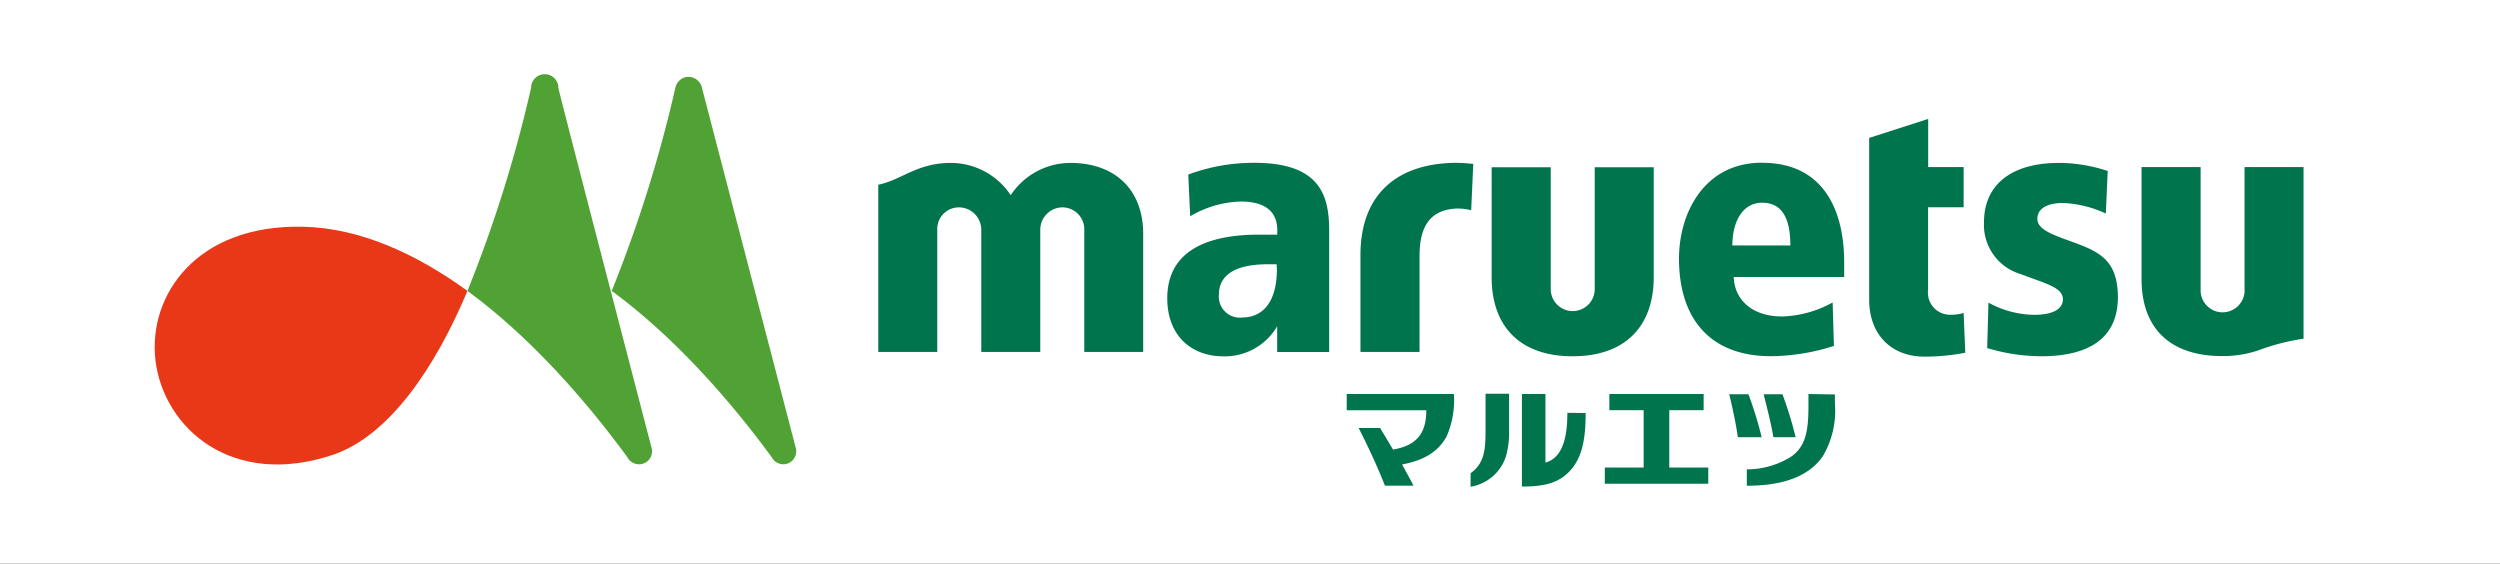 <svg xmlns="http://www.w3.org/2000/svg" width="275" height="62" viewBox="0 0 275 62"><rect x="0" y="0" width="275" height="62" fill="#333333" stroke="none"/><defs><style>.cls-1{fill:#fff;}.cls-2{fill:#e83817;}.cls-3{fill:#50a235;}.cls-4{fill:#00744d;}</style></defs><g id="レイヤー_2" data-name="レイヤー 2"><g id="Content"><g id="Header"><polyline class="cls-1" points="64.64 62 275 62 275 0 0 0 0 62 64.64 62"/><path class="cls-2" d="M33.33,24.94c-11.76-.26-17.06,7.57-16.23,14.69C18,47.1,25.53,53.79,36.71,50,42.79,47.88,47.83,40.56,51.42,32,45.76,27.9,39.6,25.08,33.33,24.94Z"/><path class="cls-3" d="M71.67,49.25a1.43,1.43,0,0,1-1.12,1.8A1.46,1.46,0,0,1,69,50.28C64.31,43.87,58.23,37,51.42,32a146.67,146.67,0,0,0,7-22.34,1.5,1.5,0,0,1,3,0C61.59,10.58,71.44,48.36,71.67,49.25Z"/><path class="cls-3" d="M87.53,49.25a1.43,1.43,0,0,1-1.12,1.8,1.45,1.45,0,0,1-1.53-.77C80.18,43.87,74.1,37,67.29,32a147.68,147.68,0,0,0,7-22.34A1.52,1.52,0,0,1,75.5,8.47a1.54,1.54,0,0,1,1.73,1.24C77.45,10.58,87.3,48.36,87.53,49.25Z"/><path class="cls-4" d="M229,27c-2.56-1-4.89-1.54-4.89-2.93,0-1.12,1.07-1.74,2.8-1.74a12.24,12.24,0,0,1,4.73,1.16l.21-4.68a17.11,17.11,0,0,0-5.36-.89c-5.17,0-8.25,2.34-8.25,6.53a5.64,5.64,0,0,0,4,5.69c2.93,1.1,4.68,1.5,4.68,2.79,0,.78-.64,1.7-3.19,1.7a10.71,10.71,0,0,1-5-1.34l-.14,5a21.24,21.24,0,0,0,5.9.9c5.55,0,8.48-2.16,8.48-6.53C232.93,29.18,231.5,28,229,27Z"/><path class="cls-4" d="M214.59,34.62a2.43,2.43,0,0,1-2.5-2.74V22.8H216V18.38h-3.9v-5.3l-6.49,2.09V33c0,3.63,2.27,6.23,6.1,6.23a23.69,23.69,0,0,0,4.47-.43L216,34.42A4.35,4.35,0,0,1,214.59,34.62Z"/><path class="cls-4" d="M190.56,27c0-2.54,1.07-4.7,3.28-4.7s3.1,1.75,3.1,4.7Zm3.23-9.1c-6.26,0-9.1,5.46-9.1,10.54,0,6.94,3.74,10.81,10.25,10.74a23.19,23.19,0,0,0,6.79-1.13l-.14-4.78A12.07,12.07,0,0,1,196,34.81c-3.19,0-5.2-1.77-5.29-4.34h12.15V28.85c0-5.58-2.18-10.94-9-10.94"/><path class="cls-4" d="M140.46,29.57c0,4.19-2,5.35-3.77,5.35a2.31,2.31,0,0,1-2.6-2.6c0-1.42.92-3.25,5.34-3.25h1ZM138,17.91a20.71,20.71,0,0,0-7.29,1.29l.21,4.59a11.45,11.45,0,0,1,5.58-1.62c2.75,0,4,1.18,4,3.13v.51h-2c-6.71,0-10.1,2.43-10.1,7,0,4.16,2.69,6.39,6.2,6.39a6.69,6.69,0,0,0,5.89-3.31v2.83h5.72V25.38c0-3.88-1-7.47-8.21-7.47"/><path class="cls-4" d="M117.74,17.92a7.89,7.89,0,0,0-6.56,3.55,7.93,7.93,0,0,0-6.57-3.55c-3.76,0-5.36,1.85-8,2.4V38.71h6.49V25.32a2.38,2.38,0,0,1,2.42-2.51,2.47,2.47,0,0,1,2.42,2.51V38.71h6.49V25.32a2.46,2.46,0,0,1,2.42-2.51,2.41,2.41,0,0,1,2.42,2.51V38.71h6.48v-13C125.74,20.85,122.64,17.92,117.74,17.92Z"/><path class="cls-4" d="M246.9,18.38v13.4a2.42,2.42,0,1,1-4.83,0V18.38h-6.5V30.69c0,5.38,3.08,8.48,8.9,8.48a12.37,12.37,0,0,0,3.92-.62,23.88,23.88,0,0,1,5-1.29V18.38Z"/><path class="cls-4" d="M175.42,31.8a2.42,2.42,0,1,1-4.84,0V18.4h-6.5V30.49c0,5.38,3.08,8.7,8.91,8.7s8.92-3.34,8.92-8.7V18.4h-6.49Z"/><path class="cls-4" d="M149.65,28.06V38.71h6.5V28.17c0-2.9.9-5,3.88-5.22a5.8,5.8,0,0,1,1.8.18l.23-5.1a19.52,19.52,0,0,0-2-.12C153.59,18,149.65,21.44,149.65,28.06Z"/><path class="cls-4" d="M198.93,43.34v1.28c0,2.73-.28,4.47-1.9,5.61a9.18,9.18,0,0,1-4.88,1.4v1.8c3,0,6.51-.56,8.37-3.26a9.85,9.85,0,0,0,1.32-5.78v-1Z"/><path class="cls-4" d="M193.78,48.09a41.42,41.42,0,0,0-1.45-4.72h-2.12c.2.73.77,3.29.95,4.72Z"/><path class="cls-4" d="M197.52,48.09a41.42,41.42,0,0,0-1.45-4.72H194c.2.77.88,3.46,1.07,4.72Z"/><polygon class="cls-4" points="183.62 51.43 183.62 45.12 187.4 45.12 187.4 43.34 177.03 43.34 177.03 45.12 180.8 45.12 180.8 51.43 176.53 51.43 176.53 53.21 187.91 53.21 187.91 51.43 183.62 51.43"/><path class="cls-4" d="M161.77,52.05c1.51-1.09,1.64-2.56,1.64-4.74v-4H166v4a9.61,9.61,0,0,1-.35,2.9,4.92,4.92,0,0,1-3.89,3.33Z"/><path class="cls-4" d="M172.41,45.41c0,2.64-.5,4.68-2.07,5.36a2.4,2.4,0,0,1-.34.11V43.34h-2.59V53.52c2.58,0,4.23-.41,5.52-2s1.49-3.87,1.49-6.09Z"/><path class="cls-4" d="M148.14,43.34v1.79h8.75c0,2.11-.68,3.83-3.66,4.32-.59-1-1.08-1.81-1.42-2.37h-2.36c1.06,2.07,2.16,4.45,2.89,6.34h3.14c-.34-.69-.79-1.48-1.25-2.33,2.5-.47,4-1.45,4.9-3.09a10,10,0,0,0,.8-4.66Z"/></g></g></g></svg>
